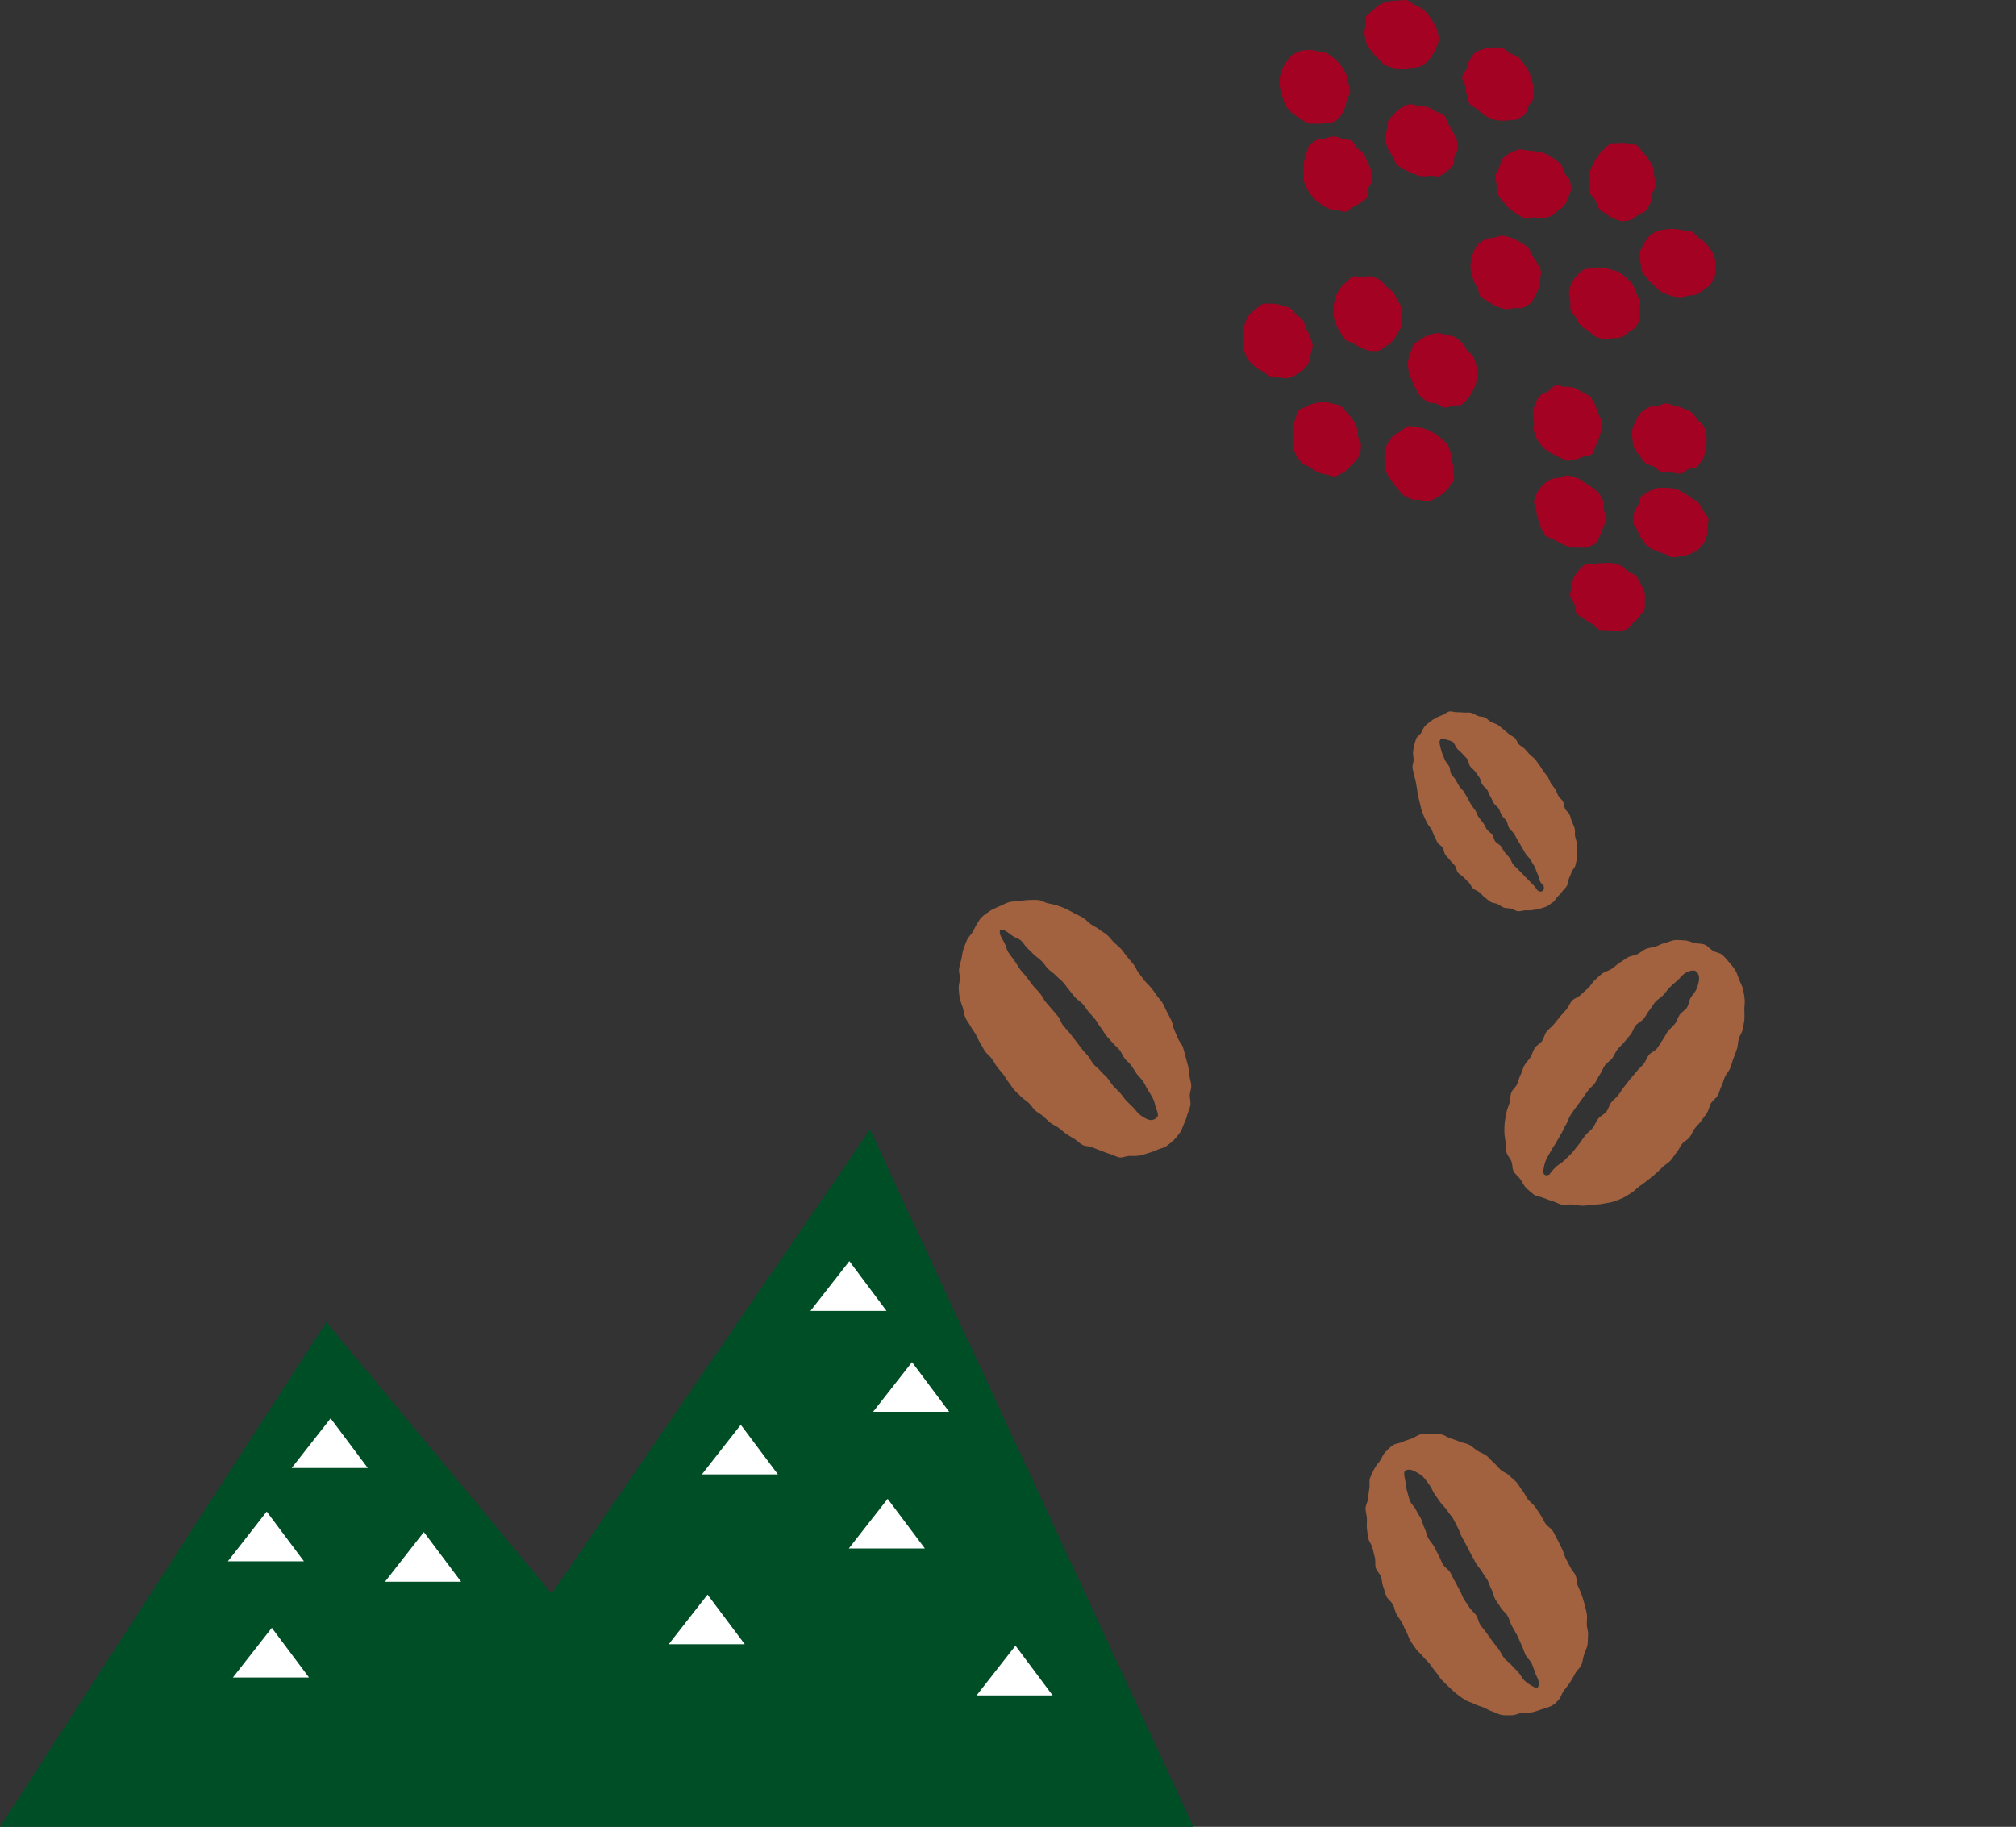 <?xml version="1.0" encoding="UTF-8"?>
<svg id="_レイヤー_2" data-name="レイヤー 2" xmlns="http://www.w3.org/2000/svg" viewBox="0 0 251.71 228.13">
  <rect x="0" y="0" width="251.71" height="228.13" fill="#333333" stroke="none"/>
  <defs>
    <style>
      .cls-1 {
        fill: #fff;
      }

      .cls-2 {
        fill: #004e26;
      }

      .cls-3 {
        fill: #a26240;
      }

      .cls-4 {
        fill: #a40223;
      }

      .cls-5 {
        fill: none;
      }
    </style>
  </defs>
  <g id="_画像" data-name="画像">
    <g>
      <g>
        <path class="cls-4" d="M179.47,3.86c.1,.36,.15,.72,.15,1.07,0,.37-.18,.7-.29,1.03s-.3,.61-.5,.91-.35,.6-.63,.83-.54,.47-.88,.61c-.32,.13-.69,.11-1.06,.16s-.75,.12-1.13,.09-.8,.04-1.17-.07-.78-.22-1.11-.41-.56-.57-.85-.82-.53-.55-.76-.86-.46-.62-.61-.98-.2-.73-.26-1.12,.08-.75,.13-1.11c.06-.39-.09-.82,.08-1.15s.6-.49,.87-.76,.5-.54,.84-.71,.67-.3,1.05-.38c.36-.07,.73-.13,1.12-.11,.37,.01,.79-.15,1.15-.06s.66,.41,.99,.57,.7,.3,.99,.52,.54,.53,.78,.8,.43,.61,.61,.93,.38,.65,.48,1.01Z"/>
        <path class="cls-4" d="M168.14,12.51c-.08,.36-.11,.7-.27,1.01-.17,.32-.25,.71-.5,.96s-.52,.56-.83,.73-.73,.1-1.09,.17-.68,.1-1.05,.07c-.34-.03-.74,.06-1.09-.06-.37-.13-.67-.41-1-.62s-.7-.38-.97-.65-.6-.55-.81-.87-.25-.76-.39-1.12-.25-.73-.31-1.11-.1-.77-.07-1.15,.15-.75,.28-1.12c.13-.38,.35-.68,.56-.98,.23-.32,.42-.67,.72-.88s.67-.4,1.03-.51,.75-.14,1.14-.14,.75,.08,1.12,.18c.35,.1,.79,.09,1.14,.28,.33,.18,.64,.44,.92,.69s.57,.53,.79,.83,.43,.65,.59,.98,.19,.75,.28,1.11,.23,.75,.24,1.11-.34,.71-.42,1.07Z"/>
        <path class="cls-4" d="M191.42,12.33c-.08,.36-.44,.63-.6,.94-.17,.32-.19,.77-.44,1.03s-.63,.42-.94,.59-.72,.06-1.08,.13-.65,.08-1.02,.05c-.34-.03-.66-.08-1.01-.2-.37-.13-.68-.28-1-.48s-.59-.44-.86-.71-.76-.37-.97-.69-.2-.77-.34-1.13-.15-.73-.21-1.11-.42-.75-.39-1.13,.43-.69,.55-1.06c.13-.38,.18-.75,.39-1.05,.23-.32,.38-.73,.69-.94s.71-.36,1.08-.47,.76-.17,1.15-.17,.8-.03,1.18,.08c.35,.1,.63,.47,.98,.66,.33,.18,.75,.25,1.03,.49s.48,.6,.7,.9,.46,.61,.61,.95,.26,.72,.35,1.07,.22,.75,.23,1.12,0,.79-.07,1.15Z"/>
        <path class="cls-4" d="M181.99,18.5c-.01,.37-.29,.68-.39,1.01-.11,.35,.04,.82-.16,1.11s-.52,.55-.8,.77-.6,.46-.94,.6-.74-.07-1.11-.04c-.34,.03-.68,.11-1.05,.06-.38-.06-.74-.18-1.09-.32s-.71-.28-1.03-.5-.75-.33-1.02-.61-.32-.74-.52-1.07-.49-.62-.62-.98-.22-.75-.26-1.14,.09-.76,.15-1.15c.06-.4,.02-.82,.18-1.14,.17-.36,.5-.61,.75-.88s.53-.56,.87-.74,.69-.4,1.07-.46,.76,.19,1.15,.23c.37,.03,.74,.03,1.11,.15,.35,.12,.65,.33,.97,.52s.78,.22,1.05,.47,.27,.75,.49,1.05,.38,.6,.53,.94,.48,.61,.55,.98,.13,.75,.11,1.12Z"/>
        <path class="cls-4" d="M200.57,64.83c-.01,.37-.3,.67-.4,1-.11,.35-.18,.67-.38,.96s-.25,.76-.53,.99-.64,.42-.98,.55-.74,.03-1.11,.06c-.34,.03-.69,0-1.06-.06-.38-.06-.71-.25-1.06-.39s-.66-.33-.97-.54-.83-.22-1.09-.49-.41-.68-.61-1.01-.23-.73-.36-1.09-.17-.71-.21-1.1-.33-.77-.27-1.15c.06-.4,.26-.76,.42-1.09,.17-.36,.43-.65,.69-.92s.58-.49,.92-.67,.72-.15,1.1-.22,.73-.32,1.12-.28c.37,.03,.74,.18,1.11,.31,.35,.12,.63,.38,.95,.58s.65,.36,.92,.61,.65,.43,.87,.73,.39,.66,.55,1,0,.78,.08,1.14,.33,.71,.32,1.08Z"/>
        <path class="cls-4" d="M170.84,23.52c-.1,.36,.07,.82-.11,1.12-.19,.31-.61,.44-.88,.68s-.57,.37-.9,.52-.58,.56-.94,.61-.72-.15-1.09-.21c-.34-.05-.71-.06-1.06-.2-.36-.15-.69-.37-1-.6s-.64-.46-.89-.75-.49-.62-.68-.95-.37-.7-.48-1.06,0-.78-.05-1.16-.02-.74,.03-1.12,.12-.73,.27-1.09c.15-.37,.16-.82,.39-1.1,.25-.3,.61-.53,.92-.72s.75-.12,1.12-.21,.7-.25,1.09-.23,.71,.18,1.07,.31c.35,.12,.82,.03,1.16,.24,.31,.2,.42,.67,.68,.93s.64,.43,.84,.74,.28,.7,.42,1.04,.39,.67,.45,1.04,.11,.77,.1,1.13-.36,.69-.47,1.04Z"/>
        <path class="cls-4" d="M181.53,59.89c-.1,.36-.42,.63-.6,.92-.19,.31-.45,.54-.71,.77s-.55,.41-.87,.56-.61,.43-.97,.48-.7-.14-1.07-.19c-.34-.05-.74,.05-1.08-.1-.36-.15-.74-.31-1.05-.54s-.51-.61-.77-.89-.52-.58-.71-.91-.48-.65-.6-1.02-.15-.79-.19-1.17-.09-.81-.03-1.19,.17-.79,.32-1.15c.15-.37,.44-.69,.67-.97,.25-.3,.66-.41,.98-.61s.59-.56,.96-.65,.77,.09,1.15,.12,.71,.12,1.08,.25c.35,.12,.67,.27,1,.49,.31,.2,.61,.4,.87,.66s.59,.48,.79,.79,.32,.68,.45,1.02,.11,.73,.18,1.09,.15,.71,.14,1.08,.16,.78,.06,1.14Z"/>
        <g>
          <path class="cls-4" d="M196,22.54c.1,.36,.14,.76,.13,1.11,0,.37-.25,.71-.35,1.05s-.28,.64-.48,.94-.5,.45-.78,.68-.48,.5-.83,.65c-.32,.13-.66,.21-1.03,.26s-.75-.05-1.13-.08-.82,.19-1.19,.08-.7-.37-1.03-.56-.62-.46-.91-.71-.54-.54-.77-.85-.52-.59-.67-.94-.06-.77-.11-1.16-.18-.76-.13-1.12c.06-.39,.32-.68,.49-1.01s.15-.83,.42-1.09,.61-.52,.95-.7,.72-.34,1.1-.42c.36-.07,.78,.13,1.17,.14,.37,.01,.74,.05,1.1,.14s.76,.11,1.09,.28,.68,.35,.98,.58,.64,.45,.88,.73,.24,.75,.42,1.07,.58,.58,.68,.93Z"/>
          <path class="cls-4" d="M205.48,26.28c-.25,.27-.66,.38-.95,.56-.31,.19-.58,.53-.92,.62s-.76,.16-1.12,.15-.71-.23-1.06-.35-.62-.33-.93-.55c-.28-.2-.62-.37-.86-.66-.25-.29-.3-.72-.48-1.06s-.58-.61-.67-.98-.05-.79-.07-1.17-.05-.79,0-1.17,.3-.72,.44-1.08,.34-.67,.56-.99,.44-.6,.74-.86c.31-.26,.54-.62,.87-.76,.36-.16,.78-.09,1.15-.12s.75-.03,1.12,.05,.79,.09,1.12,.29,.46,.62,.73,.9c.26,.26,.51,.51,.71,.85,.19,.32,.42,.62,.53,.97s.11,.73,.15,1.1,.2,.74,.17,1.11-.32,.69-.43,1.05,0,.8-.18,1.13-.37,.69-.62,.97Z"/>
          <path class="cls-4" d="M214.12,32.31c.1,.36,.03,.74,.03,1.09,0,.37,.05,.75-.05,1.09s-.31,.68-.51,.97-.53,.47-.82,.7-.54,.44-.89,.59c-.32,.13-.68,.13-1.05,.18s-.76,.22-1.14,.19-.78-.09-1.15-.21-.75-.26-1.08-.44-.59-.51-.88-.77-.6-.5-.82-.81-.57-.59-.72-.94-.17-.78-.22-1.17-.15-.82-.1-1.18c.06-.39,.31-.74,.48-1.08s.39-.68,.66-.95,.6-.49,.94-.66,.73-.17,1.11-.25c.36-.07,.72-.07,1.11-.06,.37,.01,.72,.06,1.08,.16s.79,0,1.13,.17,.55,.53,.85,.75,.62,.42,.87,.69,.51,.56,.69,.88,.37,.67,.47,1.03Z"/>
          <path class="cls-4" d="M213.02,54.3c.1,.36,.04,.72,.04,1.07,0,.37-.07,.7-.17,1.03s-.14,.72-.34,1.02-.4,.63-.68,.86-.72,.16-1.06,.3c-.32,.13-.58,.5-.96,.56s-.79-.11-1.17-.14-.81,.08-1.18-.03-.63-.5-.96-.69-.81-.2-1.1-.45-.49-.63-.72-.94-.54-.61-.69-.96-.16-.78-.22-1.16-.05-.8,0-1.16c.06-.39,.27-.72,.44-1.05s.3-.72,.58-.99,.59-.5,.94-.68,.76-.08,1.14-.16c.36-.07,.71-.36,1.11-.35,.37,.01,.73,.2,1.09,.29s.73,.17,1.06,.34,.73,.26,1.03,.49,.47,.61,.71,.89,.61,.5,.79,.82,.22,.74,.32,1.09Z"/>
          <path class="cls-4" d="M213.28,64.72c.1,.36-.1,.74-.1,1.09,0,.37,.05,.71-.06,1.05s-.2,.69-.41,.99-.45,.56-.73,.79-.6,.37-.94,.52c-.32,.13-.66,.2-1.04,.26s-.77,.19-1.15,.16-.71-.34-1.08-.45-.73-.19-1.07-.37-.73-.3-1.02-.56-.49-.6-.72-.91-.36-.66-.51-1.02-.48-.66-.54-1.05,.06-.8,.11-1.16c.06-.39,.33-.68,.5-1.01s.17-.81,.45-1.08,.63-.47,.98-.64,.71-.31,1.1-.39c.36-.07,.76-.03,1.15-.01,.37,.01,.74,.07,1.1,.16s.65,.35,.98,.51,.6,.38,.9,.61,.68,.34,.92,.62,.4,.62,.58,.95,.49,.61,.59,.97Z"/>
          <path class="cls-4" d="M205.32,73.95c.1,.36,.04,.74,.04,1.09,0,.37,.04,.75-.06,1.09s-.47,.57-.67,.86-.41,.53-.7,.76-.43,.66-.78,.8c-.32,.13-.71,.21-1.08,.27s-.79-.1-1.17-.13-.81,.06-1.18-.05-.61-.54-.94-.73-.66-.36-.95-.61-.74-.37-.97-.68-.13-.81-.28-1.16-.47-.65-.53-1.03,.12-.77,.18-1.13c.06-.39,.06-.76,.23-1.1s.36-.69,.63-.95,.53-.61,.87-.79,.81,.04,1.19-.04c.36-.07,.7-.12,1.09-.1,.37,.01,.75-.1,1.11,0s.74,.17,1.07,.33,.56,.51,.85,.73,.77,.28,1.01,.56,.39,.67,.57,.99,.37,.68,.46,1.03Z"/>
          <path class="cls-4" d="M163.63,44.27c-.08,.36-.1,.75-.26,1.06-.17,.32-.41,.62-.66,.87s-.59,.43-.9,.6-.64,.33-1,.4-.7-.02-1.07-.05c-.34-.03-.71,0-1.07-.12-.37-.13-.65-.42-.97-.62s-.71-.34-.98-.61-.64-.5-.85-.82-.38-.71-.52-1.07-.07-.79-.13-1.17-.04-.76,0-1.14,.07-.75,.19-1.12c.13-.38,.26-.74,.47-1.04,.23-.32,.53-.55,.83-.77s.59-.58,.95-.69,.79-.06,1.17-.06,.76,.09,1.13,.19c.35,.1,.75,.18,1.09,.37,.33,.18,.51,.56,.79,.81s.63,.43,.85,.73,.24,.71,.4,1.05,.4,.63,.49,.99,.3,.72,.31,1.09-.17,.75-.25,1.11Z"/>
          <path class="cls-4" d="M184.27,47.87c-.08,.36-.25,.67-.41,.98-.17,.32-.32,.65-.56,.9s-.48,.59-.79,.76-.73,.06-1.09,.14-.68,.27-1.05,.24c-.34-.03-.63-.34-.99-.47-.37-.13-.83-.04-1.15-.25s-.65-.46-.92-.73-.39-.68-.6-1-.33-.67-.47-1.03-.31-.69-.37-1.07-.11-.76-.08-1.14,.18-.73,.3-1.1c.13-.38,.2-.76,.41-1.06,.23-.32,.61-.44,.92-.66s.59-.41,.96-.52,.7-.26,1.09-.26,.73,.13,1.1,.23c.35,.1,.77,.09,1.12,.28,.33,.18,.59,.47,.87,.72s.41,.61,.63,.91,.62,.49,.78,.83,.26,.72,.35,1.08,.06,.75,.07,1.12-.03,.74-.11,1.1Z"/>
          <path class="cls-4" d="M174.96,40.77c-.08,.36-.37,.63-.53,.93-.17,.32-.33,.61-.57,.87s-.5,.48-.82,.65-.58,.51-.94,.58-.74,.03-1.11,0c-.34-.03-.66-.26-1.02-.39-.37-.13-.67-.34-.99-.54s-.81-.22-1.08-.49-.42-.68-.63-1-.38-.67-.52-1.03-.24-.73-.3-1.11,.05-.75,.08-1.14,.14-.71,.27-1.08c.13-.38,.28-.67,.49-.97,.23-.32,.45-.56,.75-.78s.53-.63,.89-.74,.77,.07,1.15,.07,.78-.19,1.16-.08c.35,.1,.73,.25,1.07,.45,.33,.18,.51,.57,.79,.82s.62,.43,.84,.73,.39,.64,.55,.97,.45,.65,.54,1.01,0,.78,0,1.14,0,.75-.09,1.12Z"/>
          <path class="cls-4" d="M204.72,38.75c-.01,.37,.08,.76-.03,1.09-.11,.35-.27,.71-.47,1s-.61,.41-.89,.63-.51,.5-.85,.63-.69,.1-1.06,.13c-.34,.03-.7,.22-1.08,.16-.38-.06-.76-.21-1.11-.35s-.59-.51-.91-.72-.67-.37-.93-.65-.39-.64-.6-.97-.54-.58-.67-.94-.02-.77-.06-1.15-.22-.75-.16-1.14c.06-.4,.17-.77,.32-1.1,.17-.36,.38-.69,.64-.96s.56-.56,.9-.74,.76-.09,1.15-.16,.72-.13,1.11-.09c.37,.03,.72,.12,1.09,.25,.35,.12,.77,.13,1.08,.32s.6,.46,.87,.72,.58,.51,.79,.81,.26,.72,.41,1.06,.42,.65,.5,1.01-.04,.76-.06,1.13Z"/>
          <path class="cls-4" d="M192.31,34.96c-.01,.37-.1,.69-.2,1.02-.11,.35-.25,.64-.45,.93s-.27,.71-.55,.94-.6,.44-.94,.57-.72,.02-1.09,.06c-.34,.03-.7,.18-1.08,.12-.38-.06-.77-.17-1.13-.31s-.68-.38-.99-.6-.73-.36-1-.63-.22-.8-.43-1.13-.37-.64-.49-1-.28-.69-.32-1.08-.06-.75,0-1.13c.06-.4,.12-.76,.28-1.09,.17-.36,.27-.77,.53-1.04s.62-.5,.96-.68,.75-.17,1.13-.24,.75-.26,1.14-.22c.37,.03,.76,.17,1.13,.3,.35,.12,.7,.31,1.01,.51s.68,.38,.95,.63,.31,.73,.52,1.03,.46,.57,.61,.91,.41,.66,.48,1.02-.08,.75-.09,1.12Z"/>
          <path class="cls-4" d="M199.64,54.7c-.1,.36-.23,.65-.41,.95-.19,.31-.17,.8-.43,1.03s-.75,.16-1.08,.31-.61,.3-.97,.35-.7,.23-1.07,.18c-.34-.05-.65-.29-1-.43-.36-.15-.7-.31-1.01-.53s-.72-.37-.97-.65-.53-.61-.72-.94-.33-.73-.45-1.09,.03-.8,0-1.18-.18-.77-.13-1.15,.13-.78,.28-1.14c.15-.37,.38-.71,.61-.99,.25-.3,.69-.36,1-.56s.55-.62,.92-.71,.76,.13,1.15,.15,.75-.01,1.12,.11c.35,.12,.67,.31,1,.53,.31,.2,.74,.29,1,.56s.41,.65,.62,.96,.23,.71,.37,1.05,.38,.66,.45,1.02,0,.74-.02,1.11-.14,.7-.25,1.06Z"/>
          <path class="cls-4" d="M169.8,56.72c-.1,.36-.44,.62-.62,.91-.19,.31-.47,.51-.73,.75s-.49,.51-.81,.66-.64,.4-1,.45-.7-.19-1.07-.24c-.34-.05-.66-.13-1.01-.28-.36-.15-.64-.36-.95-.59s-.79-.27-1.04-.56-.53-.6-.72-.94-.28-.75-.4-1.11,.05-.79,.02-1.17-.07-.73-.01-1.11,.09-.74,.24-1.1c.15-.37,.18-.8,.41-1.08,.25-.3,.7-.36,1.02-.55s.64-.3,1.01-.39,.69-.17,1.08-.15,.73,.04,1.1,.17c.35,.12,.78,.12,1.11,.34,.31,.2,.51,.57,.77,.84s.51,.54,.71,.85,.36,.65,.5,.99,.1,.73,.16,1.09,.37,.71,.35,1.08-.01,.78-.12,1.14Z"/>
        </g>
      </g>
      <path class="cls-3" d="M179.09,104.39c.14,.24,.23,.54,.39,.82,.15,.25,.5,.39,.66,.66,.15,.25,.15,.61,.32,.87,.16,.25,.42,.44,.6,.69s.42,.43,.6,.68,.18,.62,.38,.86,.51,.36,.71,.59,.43,.42,.64,.64,.31,.55,.53,.75,.56,.28,.79,.47,.41,.45,.66,.63,.46,.41,.72,.57,.61,.15,.88,.27,.51,.35,.79,.45,.61,.06,.9,.12,.56,.3,.86,.33,.61-.1,.91-.11,.6,.02,.91-.03,.59-.09,.89-.17c.28-.08,.58-.16,.87-.28,.27-.11,.48-.36,.76-.5,.37-.27,.21-.25,.58-.69,.17-.2,.42-.39,.61-.68,.16-.23,.43-.43,.59-.72,.15-.25,.12-.61,.25-.9,.12-.27,.24-.54,.35-.84,.1-.28,.39-.51,.46-.82s.15-.6,.19-.91,.04-.62,.05-.93-.05-.61-.08-.93c-.02-.3-.16-.59-.21-.9s.04-.63-.05-.94c-.08-.29-.23-.57-.35-.86-.11-.27-.16-.58-.28-.86-.12-.27-.44-.45-.57-.73s-.11-.61-.25-.89-.43-.44-.58-.71-.22-.56-.38-.82-.37-.47-.54-.73-.23-.57-.4-.82-.38-.47-.56-.72-.31-.53-.49-.76-.35-.5-.54-.73-.49-.38-.69-.61-.39-.46-.6-.68-.5-.35-.72-.56-.28-.59-.5-.79-.53-.32-.76-.51-.46-.41-.69-.59-.47-.4-.72-.56-.58-.21-.84-.36-.47-.42-.74-.55-.62-.09-.9-.2-.54-.32-.83-.39-.61,0-.91-.03-.59-.05-.89-.04-.63-.15-.92-.09-.53,.32-.82,.43c-.3,.11-.57,.22-.83,.36-.27,.15-.52,.31-.75,.49-.24,.19-.48,.37-.68,.6s-.27,.54-.43,.79-.5,.42-.61,.7-.19,.58-.27,.88-.1,.6-.13,.9,.08,.61,.07,.91-.16,.6-.14,.91,.14,.59,.18,.89,.17,.58,.22,.88,.1,.59,.16,.89,.06,.61,.14,.9,.12,.6,.21,.88,.12,.61,.22,.89,.21,.58,.32,.85c.12,.29,.28,.55,.4,.82,.13,.29,.4,.49,.53,.75,.15,.29,.2,.6,.34,.84Zm.73-12.03c.22-.23,.44-.16,.77,0,.22,.1,.59,.1,.86,.35,.2,.18,.27,.54,.49,.8,.19,.21,.46,.38,.66,.63,.18,.23,.43,.42,.62,.67,.17,.24,.16,.62,.33,.88,.17,.24,.47,.41,.64,.67s.36,.48,.53,.74,.19,.6,.35,.86,.46,.42,.62,.68,.24,.57,.4,.83,.25,.56,.41,.82,.47,.43,.63,.69,.22,.58,.38,.84,.43,.45,.59,.71,.16,.62,.32,.87,.44,.45,.61,.69c.18,.28,.3,.58,.47,.84,.18,.28,.33,.57,.48,.82,.18,.29,.33,.57,.48,.83,.18,.29,.46,.5,.61,.76,.17,.3,.36,.56,.5,.82,.17,.31,.24,.64,.37,.89,.17,.34,.2,.67,.3,.91,.27,.61,.46,.36,.53,.83,.03,.47-.33,.67-.7,.47-.2-.11-.32-.46-.6-.72-.2-.18-.4-.4-.63-.64-.19-.2-.42-.41-.63-.65-.19-.22-.43-.41-.63-.65-.19-.22-.46-.4-.65-.64-.18-.23-.25-.57-.44-.82s-.41-.44-.6-.69-.31-.52-.49-.77-.53-.36-.71-.61-.21-.6-.39-.85-.49-.4-.66-.65-.27-.55-.45-.8-.4-.47-.57-.72-.24-.58-.41-.83-.37-.49-.53-.74-.28-.55-.44-.81-.3-.54-.46-.79-.44-.46-.59-.71-.3-.54-.45-.8c-.16-.27-.42-.48-.56-.74-.15-.28-.1-.65-.23-.91-.15-.29-.39-.51-.52-.77-.14-.3-.24-.59-.35-.85-.13-.32-.19-.62-.25-.87-.11-.43-.14-.7,0-.84Z"/>
      <path class="cls-3" d="M143.69,123.32c-.22-.3-.56-.55-.82-.9-.23-.31-.47-.63-.73-.97-.24-.31-.37-.72-.64-1.05-.25-.3-.51-.62-.78-.93s-.47-.67-.75-.97-.61-.54-.9-.83-.52-.63-.83-.9-.69-.45-1-.71-.72-.4-1.04-.64-.6-.56-.93-.78-.72-.37-1.08-.56-.7-.4-1.07-.57-.74-.31-1.12-.44-.78-.18-1.17-.27-.76-.35-1.16-.4-.81-.02-1.22-.01-.8,.08-1.21,.13-.82,.02-1.22,.13-.74,.32-1.13,.48c-.36,.15-.74,.31-1.1,.51-.35,.19-.64,.46-.99,.69-.46,.41-.34,.31-.76,.95-.19,.29-.36,.68-.58,1.08-.18,.33-.54,.62-.72,1.02-.16,.36-.31,.75-.45,1.16-.13,.38-.15,.8-.25,1.22-.09,.39-.23,.79-.29,1.21s.12,.82,.1,1.25-.18,.81-.15,1.23,.06,.82,.14,1.23,.26,.78,.38,1.18c.11,.38,.15,.81,.31,1.21,.15,.37,.44,.69,.64,1.07,.18,.34,.44,.65,.65,1.02,.2,.34,.33,.72,.56,1.08s.38,.71,.61,1.05,.58,.57,.83,.9,.41,.69,.66,1.02,.51,.62,.77,.93,.42,.7,.68,1.01,.45,.68,.72,.98,.59,.56,.87,.85,.66,.49,.95,.77,.49,.66,.79,.93,.69,.45,.99,.71,.58,.57,.9,.82,.72,.4,1.04,.64,.62,.54,.95,.76,.69,.43,1.04,.64,.63,.54,.99,.73,.84,.13,1.21,.29,.74,.31,1.12,.44,.75,.32,1.13,.41,.76,.37,1.16,.42,.83-.19,1.23-.19,.79,.02,1.19-.04,.76-.19,1.15-.31,.75-.23,1.12-.41,.82-.24,1.14-.46c.34-.24,.67-.5,.95-.78,.29-.29,.55-.63,.78-.95s.32-.75,.5-1.12,.3-.74,.41-1.13,.31-.76,.37-1.16-.09-.81-.08-1.22,.21-.81,.18-1.22-.16-.8-.22-1.2-.08-.81-.17-1.21-.21-.79-.32-1.18-.19-.79-.32-1.18-.46-.7-.61-1.07-.32-.75-.48-1.11-.19-.81-.36-1.17-.37-.74-.56-1.08c-.2-.37-.34-.76-.54-1.1-.21-.36-.54-.64-.75-.97-.23-.36-.49-.68-.71-.98Zm.83,16.14c-.26,.33-.69,.51-1.16,.35-.31-.11-.7-.34-1.08-.63-.29-.22-.51-.61-.83-.91-.28-.26-.56-.55-.86-.86-.27-.28-.47-.64-.76-.95-.26-.29-.58-.55-.85-.87-.26-.3-.46-.66-.72-.98s-.61-.55-.86-.87-.62-.54-.88-.86-.42-.7-.68-1.02-.56-.59-.81-.92-.48-.66-.73-.98-.51-.64-.75-.96-.55-.61-.8-.92-.35-.77-.6-1.09-.54-.62-.79-.93-.54-.62-.79-.92c-.28-.35-.45-.76-.71-1.08-.28-.35-.61-.63-.86-.95-.28-.36-.53-.7-.77-1.03-.28-.37-.6-.66-.84-.99-.27-.38-.47-.76-.7-1.08-.27-.39-.56-.72-.76-1.04-.28-.43-.33-.89-.5-1.19-.45-.78-.57-1.09-.57-1.09-.1-.62,.02-.73,.54-.51,.28,.11,.59,.38,1,.68,.29,.21,.74,.31,1.08,.6,.29,.24,.47,.65,.79,.94,.28,.26,.57,.55,.87,.85,.28,.27,.64,.49,.94,.79,.28,.28,.49,.65,.78,.95s.65,.49,.94,.8,.61,.53,.9,.84,.49,.65,.76,.96,.5,.64,.77,.95,.66,.51,.93,.81,.48,.67,.74,.98,.55,.61,.81,.92,.43,.71,.69,1.02,.44,.7,.69,1.02,.56,.61,.81,.92,.61,.57,.86,.88,.4,.73,.64,1.05,.6,.59,.84,.91c.25,.34,.44,.71,.67,1.03,.24,.35,.58,.61,.8,.94,.24,.36,.4,.75,.6,1.07,.23,.38,.46,.73,.63,1.06,.22,.41,.26,.84,.37,1.16,.21,.56,.36,.93,.2,1.14Z"/>
      <path class="cls-3" d="M195.61,126.02c-.25,.29-.55,.59-.83,.94-.25,.31-.51,.63-.79,.98-.25,.32-.63,.55-.9,.9-.25,.33-.3,.8-.55,1.15s-.69,.53-.92,.89-.31,.79-.53,1.15-.56,.64-.76,1.01-.28,.8-.47,1.17-.27,.79-.44,1.18-.59,.67-.73,1.06-.1,.85-.21,1.25-.3,.79-.38,1.2-.17,.83-.22,1.24-.05,.84-.05,1.26,.11,.83,.16,1.25,0,.85,.11,1.26,.45,.72,.61,1.12,.08,.88,.28,1.25,.58,.62,.83,.97c.24,.33,.4,.74,.69,1.06,.27,.3,.63,.53,.95,.83,.52,.36,.44,.16,1.19,.43,.34,.12,.73,.3,1.19,.43,.38,.1,.76,.36,1.21,.44,.4,.07,.85-.07,1.29-.03,.41,.04,.83,.15,1.26,.16,.41,0,.83-.09,1.27-.13s.84-.03,1.27-.12,.84-.12,1.26-.25,.8-.28,1.2-.46,.72-.44,1.1-.66c.36-.21,.63-.55,.99-.81,.34-.24,.68-.47,1.02-.75,.3-.26,.65-.49,.97-.79,.29-.28,.61-.55,.91-.86s.69-.48,.98-.8,.47-.69,.75-1.01,.42-.73,.68-1.06,.69-.52,.95-.85,.39-.75,.64-1.09,.58-.61,.82-.96,.51-.67,.73-1.02,.27-.82,.48-1.18,.64-.6,.84-.96,.28-.8,.47-1.17,.27-.8,.44-1.18,.5-.69,.66-1.08,.24-.81,.39-1.2,.31-.78,.44-1.18,.12-.84,.22-1.24,.41-.77,.49-1.18,.18-.83,.22-1.24,0-.85,0-1.26,.08-.86,.04-1.27-.11-.85-.2-1.26-.32-.79-.48-1.18-.26-.82-.48-1.18-.49-.69-.77-1.01c-.28-.33-.56-.67-.86-.93-.32-.29-.83-.3-1.18-.52-.36-.23-.63-.6-1.01-.76s-.84-.11-1.25-.2-.8-.31-1.22-.33-.85-.08-1.27-.04-.81,.26-1.22,.35-.77,.32-1.17,.45-.83,.14-1.22,.3-.69,.48-1.07,.66-.84,.19-1.2,.4-.69,.47-1.05,.7-.65,.53-1,.76-.81,.31-1.14,.56-.63,.57-.94,.84-.51,.71-.81,.98c-.32,.29-.64,.56-.93,.84-.31,.3-.79,.42-1.06,.71-.31,.32-.44,.77-.69,1.06Zm16-4.81c.4,.18,.57,.64,.52,1.15-.03,.34-.15,.77-.35,1.22-.15,.35-.48,.65-.71,1.05-.19,.34-.21,.83-.45,1.2-.22,.34-.66,.54-.91,.9-.23,.33-.33,.78-.59,1.13-.24,.33-.61,.58-.87,.92s-.4,.74-.66,1.08-.43,.72-.7,1.06-.74,.48-1.01,.81-.38,.77-.64,1.1-.6,.6-.86,.93-.55,.64-.82,.97-.52,.67-.78,.99-.47,.71-.73,1.04-.63,.59-.88,.91-.34,.81-.59,1.14c-.28,.37-.77,.54-1.03,.88-.29,.36-.42,.82-.68,1.15-.29,.36-.67,.62-.94,.95-.3,.36-.51,.76-.78,1.08-.31,.36-.56,.74-.83,1.04-.33,.37-.67,.66-.94,.94-.37,.38-.79,.57-1.05,.81-.68,.64-.88,1.02-.88,1.02-.6,.25-.83-.05-.74-.62,.05-.3,.12-.74,.32-1.22,.15-.34,.39-.69,.61-1.11,.18-.35,.44-.68,.66-1.07,.2-.35,.4-.71,.63-1.09,.21-.35,.35-.75,.58-1.12,.22-.35,.32-.78,.55-1.15s.48-.68,.72-1.04,.52-.66,.75-1.02,.49-.68,.73-1.03,.61-.59,.86-.94,.39-.75,.64-1.1,.37-.78,.61-1.12,.67-.55,.92-.89,.39-.76,.65-1.1,.61-.6,.86-.93,.56-.64,.81-.97,.36-.8,.63-1.12,.73-.51,.99-.83,.44-.75,.71-1.06c.28-.33,.47-.74,.74-1.04,.29-.33,.7-.53,.97-.83,.3-.33,.54-.69,.82-.97,.32-.32,.65-.6,.94-.85,.36-.32,.62-.7,.92-.89,.51-.34,1.03-.44,1.28-.33Z"/>
      <path class="cls-3" d="M173.91,200.34c.18,.34,.22,.79,.43,1.19,.19,.35,.46,.68,.68,1.06,.2,.35,.33,.76,.55,1.13,.21,.35,.29,.8,.51,1.16s.48,.68,.72,1.04,.61,.59,.86,.93,.59,.6,.85,.93,.47,.69,.75,1,.46,.71,.76,1.01,.59,.6,.9,.89,.62,.58,.94,.84,.68,.51,1.03,.74,.79,.31,1.16,.51,.78,.29,1.16,.44,.73,.41,1.13,.52,.78,.38,1.2,.44,.85,.02,1.27,.02,.81-.25,1.24-.3,.83,.02,1.25-.07c.4-.09,.79-.23,1.2-.37,.38-.13,.8-.23,1.19-.41,.54-.34,.44-.25,.97-.84,.25-.27,.33-.75,.63-1.13,.24-.31,.52-.63,.76-1.01,.22-.34,.42-.7,.63-1.1,.19-.36,.59-.65,.76-1.05,.16-.38,.2-.83,.33-1.25,.12-.4,.35-.79,.43-1.21s.04-.85,.08-1.29-.15-.84-.16-1.28,.07-.84,.01-1.27c-.05-.41-.18-.82-.28-1.24-.09-.4-.23-.8-.37-1.22-.13-.38-.33-.74-.49-1.15-.15-.38-.09-.85-.26-1.24s-.49-.68-.68-1.07-.38-.73-.57-1.11-.26-.8-.46-1.17-.34-.76-.56-1.13-.36-.76-.59-1.11-.67-.56-.91-.91-.38-.75-.62-1.09-.45-.71-.7-1.04-.62-.58-.88-.91-.4-.76-.67-1.07-.45-.73-.73-1.04-.64-.56-.93-.86-.76-.42-1.06-.7-.56-.63-.88-.9-.57-.64-.9-.88-.76-.38-1.11-.6-.66-.54-1.02-.74-.82-.24-1.2-.4-.77-.3-1.17-.42-.76-.43-1.17-.49-.85,0-1.26,0-.84-.06-1.26,0-.75,.39-1.15,.53c-.41,.14-.8,.24-1.16,.42-.39,.19-.88,.18-1.21,.42-.35,.25-.65,.57-.93,.87s-.43,.74-.66,1.08-.55,.65-.72,1.03-.4,.75-.52,1.15,0,.86-.08,1.27-.11,.81-.15,1.24-.32,.82-.32,1.24,.15,.83,.17,1.25-.04,.85,0,1.26,.11,.84,.19,1.25,.42,.77,.51,1.18,.2,.81,.3,1.21-.01,.88,.11,1.28,.52,.72,.65,1.1c.14,.41,.12,.86,.27,1.23,.16,.41,.24,.83,.4,1.2,.18,.41,.61,.66,.79,1.01Zm1.52-16.64c.32-.3,.83-.18,1.28,.07,.3,.16,.69,.37,1.04,.72,.26,.27,.48,.65,.77,1.01,.24,.31,.36,.74,.61,1.11,.23,.33,.49,.65,.73,1.02,.22,.34,.59,.6,.81,.97,.21,.35,.53,.65,.75,1.02s.37,.75,.58,1.12,.3,.79,.51,1.16,.4,.74,.6,1.11,.38,.75,.58,1.12,.41,.74,.61,1.11,.54,.67,.74,1.03,.49,.7,.69,1.06,.29,.81,.5,1.17,.25,.83,.45,1.19,.49,.7,.69,1.06c.23,.4,.66,.66,.86,1.03,.23,.4,.32,.86,.52,1.23,.22,.41,.45,.79,.65,1.16,.22,.42,.37,.84,.55,1.21,.22,.43,.33,.86,.5,1.23,.21,.45,.62,.74,.78,1.1,.21,.48,.34,.91,.47,1.24,.33,.87,.37,.62,.43,1.27,0,.65-.31,.65-.8,.34-.26-.16-.64-.34-1.01-.72-.26-.26-.45-.66-.75-1.02-.25-.3-.6-.56-.87-.91-.25-.31-.66-.53-.92-.88-.24-.32-.41-.73-.66-1.08-.24-.33-.53-.64-.78-1s-.5-.67-.74-1.03-.53-.65-.77-1.01-.28-.82-.51-1.18-.61-.61-.83-.96-.48-.7-.7-1.05-.33-.79-.55-1.15-.38-.76-.6-1.12-.37-.76-.59-1.12-.67-.59-.88-.95-.34-.78-.55-1.15-.38-.76-.58-1.13-.54-.68-.73-1.05-.25-.83-.44-1.2c-.2-.39-.27-.83-.45-1.19-.19-.39-.45-.74-.62-1.1-.19-.41-.57-.7-.73-1.07-.18-.42-.25-.86-.37-1.22-.16-.46-.15-.9-.22-1.25-.12-.6-.26-1.13-.06-1.32Z"/>
      <g>
        <polygon class="cls-2" points="0 228.13 149.02 228.13 108.63 141.05 68.88 199.01 40.74 165.1 0 228.13"/>
        <polygon class="cls-1" points="41.28 177.12 36.42 183.32 45.92 183.32 41.28 177.12"/>
        <polygon class="cls-1" points="33.3 188.76 28.45 194.97 37.95 194.97 33.3 188.76"/>
        <polygon class="cls-1" points="52.92 191.32 48.07 197.52 57.57 197.52 52.92 191.32"/>
        <polygon class="cls-1" points="106.05 157.49 101.19 163.7 110.69 163.7 106.05 157.49"/>
        <polygon class="cls-1" points="113.87 170.1 109.01 176.3 118.51 176.3 113.87 170.1"/>
        <polygon class="cls-1" points="92.49 177.92 87.63 184.12 97.13 184.12 92.49 177.92"/>
        <polygon class="cls-1" points="110.83 187.17 105.98 193.37 115.48 193.37 110.83 187.17"/>
        <polygon class="cls-1" points="88.34 199.13 83.49 205.33 92.99 205.33 88.34 199.13"/>
        <polygon class="cls-1" points="126.79 205.51 121.93 211.72 131.43 211.72 126.79 205.51"/>
        <polygon class="cls-1" points="33.94 203.28 29.08 209.48 38.58 209.48 33.94 203.28"/>
      </g>
      <rect class="cls-5" x="107.71" y="38.34" width="144" height="120"/>
    </g>
  </g>
</svg>